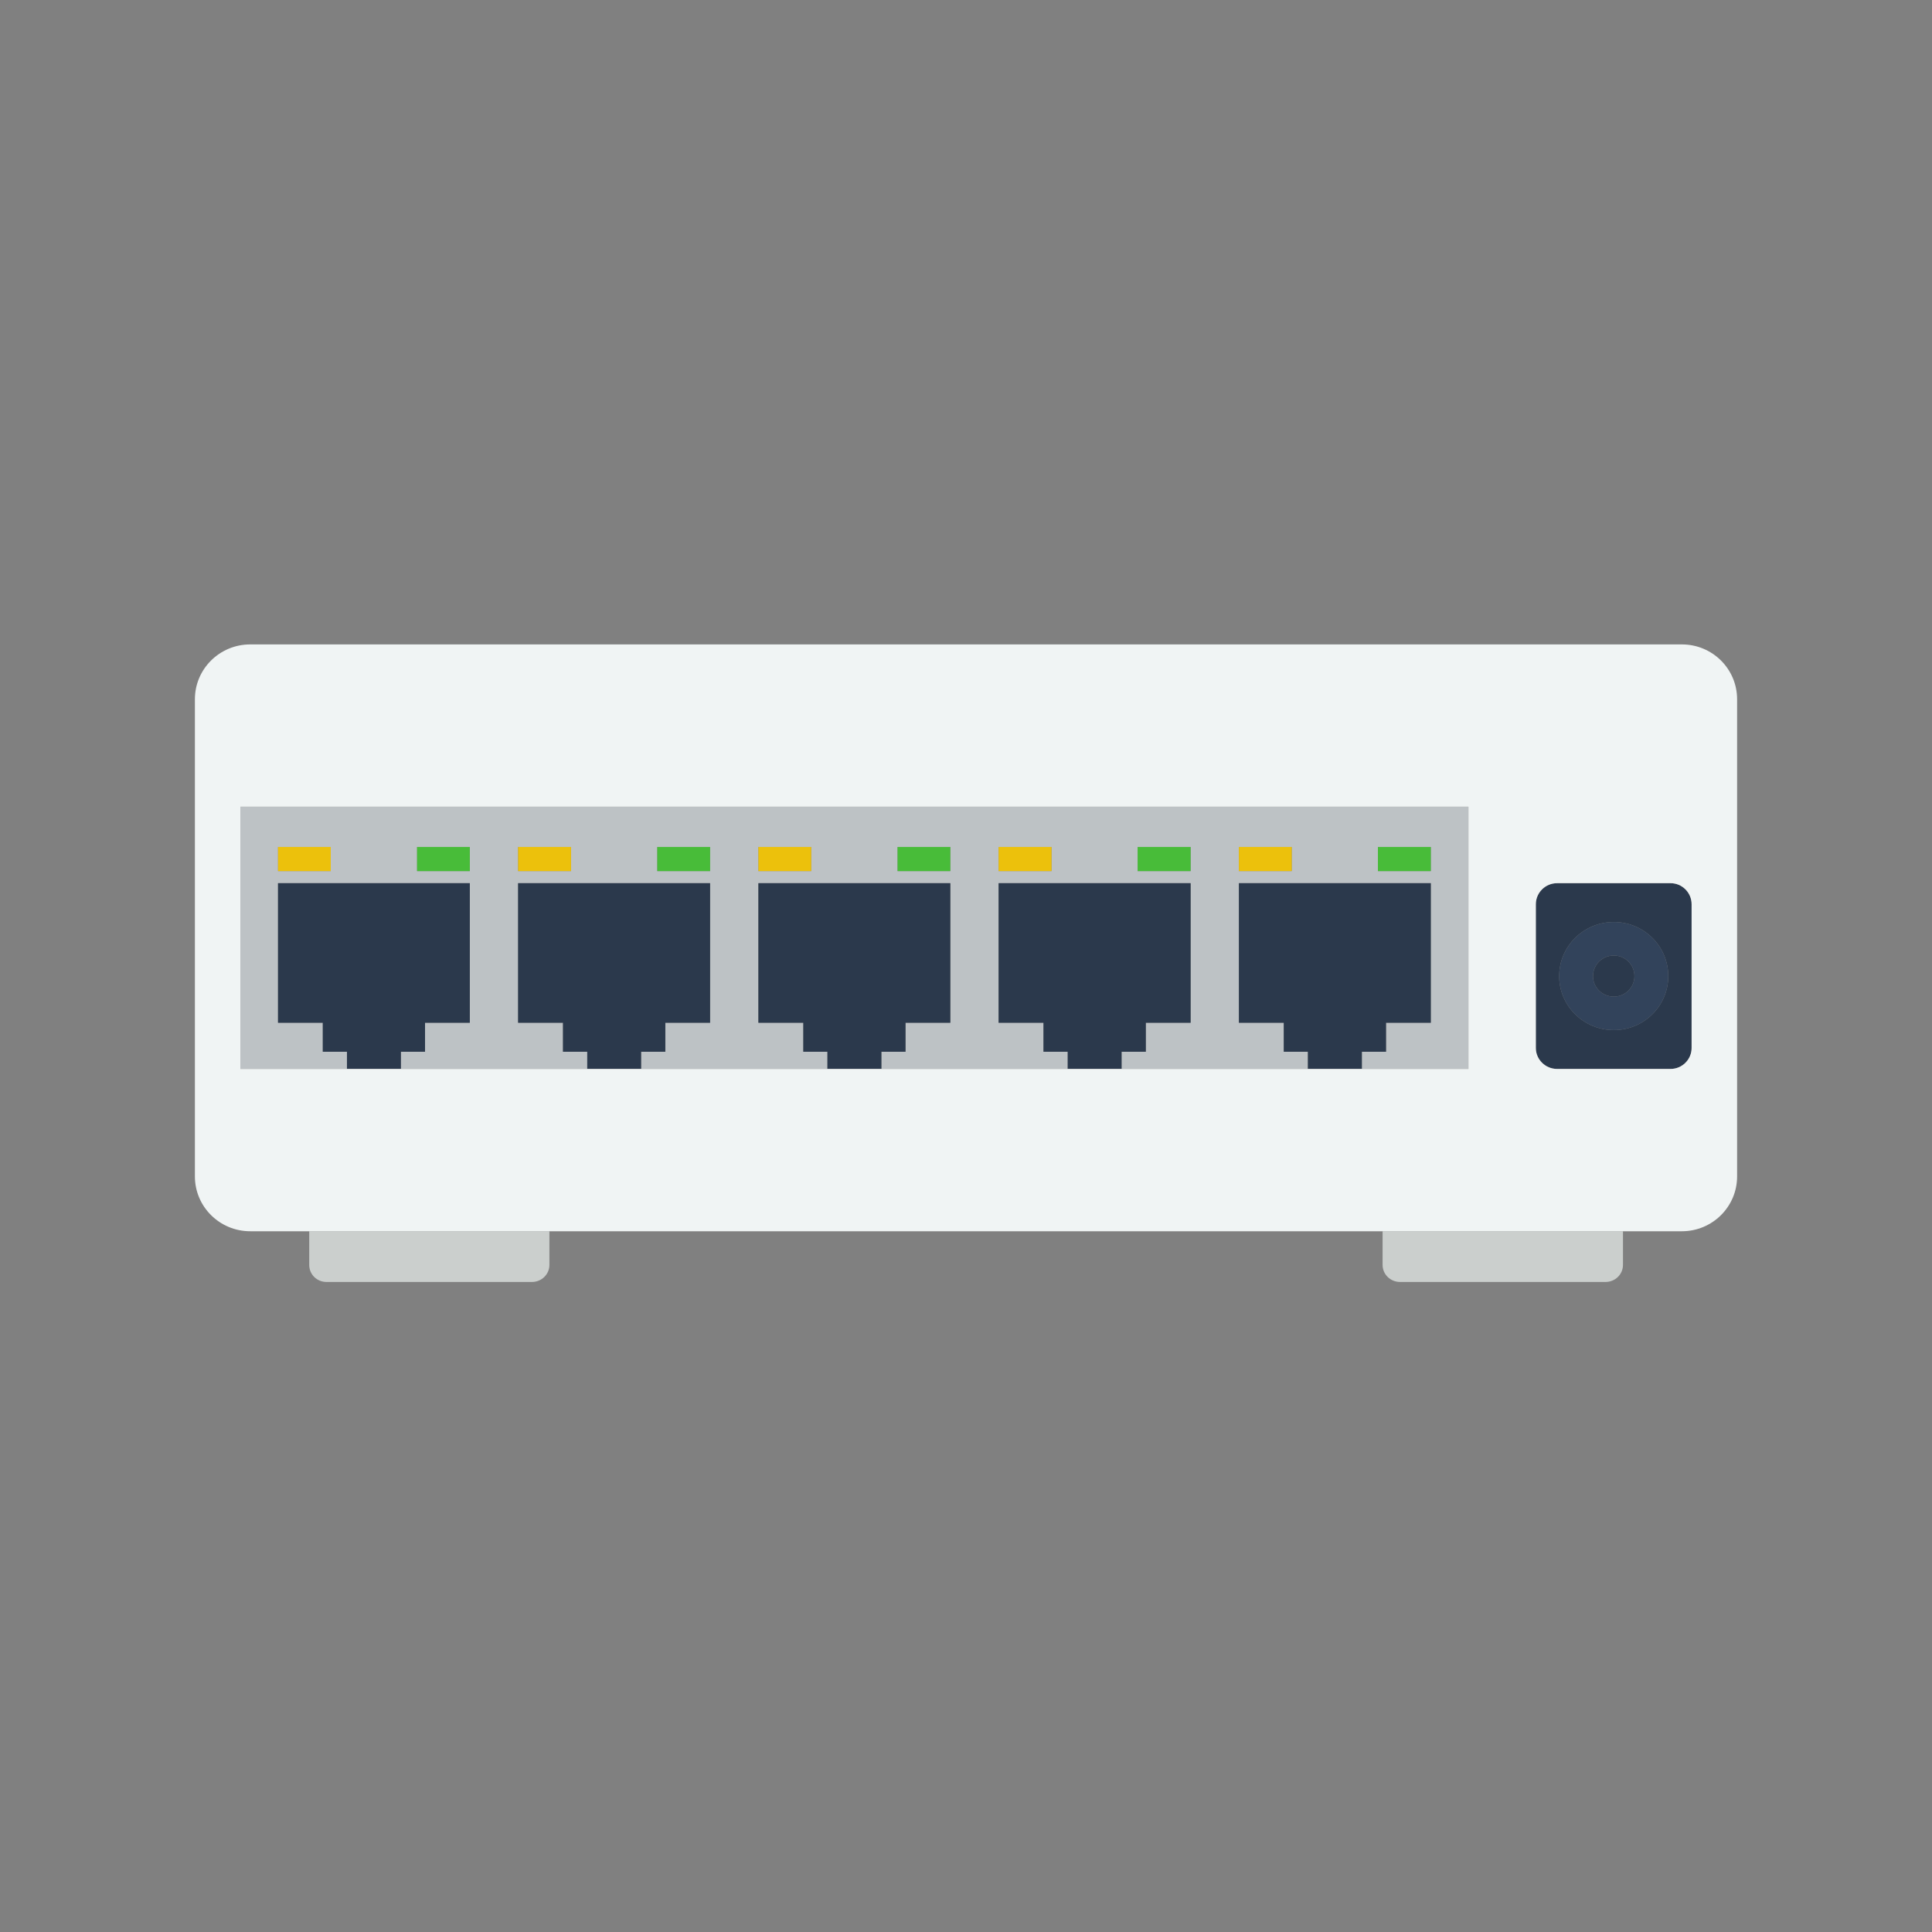 <svg xmlns="http://www.w3.org/2000/svg" xmlns:xlink="http://www.w3.org/1999/xlink" width="100" zoomAndPan="magnify" viewBox="0 0 75 75" height="100" preserveAspectRatio="xMidYMid meet" version="1.0"><rect x="0" y="0" width="75" height="75" fill="#808080" stroke="none"/><defs><clipPath id="babcfbe136"><path d="M 53 47 L 64 47 L 64 49.762 L 53 49.762 Z M 53 47 " clip-rule="nonzero"/></clipPath><clipPath id="ed73a17d84"><path d="M 12 47 L 22 47 L 22 49.762 L 12 49.762 Z M 12 47 " clip-rule="nonzero"/></clipPath><clipPath id="457305cc4c"><path d="M 7.5 25.012 L 67.5 25.012 L 67.5 48 L 7.5 48 Z M 7.5 25.012 " clip-rule="nonzero"/></clipPath></defs><path fill="#2b394c" d="M 59.621 40.684 L 59.621 35.102 C 59.621 34.652 59.992 34.285 60.445 34.285 L 64.852 34.285 C 65.301 34.285 65.668 34.652 65.668 35.102 L 65.668 40.684 C 65.668 41.129 65.301 41.496 64.852 41.496 L 60.445 41.496 C 59.992 41.496 59.621 41.129 59.621 40.684 Z M 64.762 37.895 C 64.762 36.73 63.816 35.793 62.648 35.793 C 61.477 35.793 60.527 36.73 60.527 37.895 C 60.527 39.051 61.477 39.988 62.648 39.988 C 63.816 39.988 64.762 39.051 64.762 37.895 " fill-opacity="1" fill-rule="nonzero"/><path fill="#2b394c" d="M 62.648 37.094 C 63.094 37.094 63.449 37.449 63.449 37.895 C 63.449 38.332 63.094 38.688 62.648 38.688 C 62.199 38.688 61.84 38.332 61.84 37.895 C 61.84 37.449 62.199 37.094 62.648 37.094 " fill-opacity="1" fill-rule="nonzero"/><path fill="#bdc2c5" d="M 12.84 33.816 L 12.84 32.879 L 10.793 32.879 L 10.793 33.816 Z M 9.332 31.316 L 57.004 31.316 L 57.004 41.496 L 52.867 41.496 L 52.867 40.828 L 53.805 40.828 L 53.805 39.703 L 55.543 39.703 L 55.543 34.285 L 48.094 34.285 L 48.094 39.703 L 49.836 39.703 L 49.836 40.828 L 50.773 40.828 L 50.773 41.496 L 43.539 41.496 L 43.539 40.828 L 44.48 40.828 L 44.48 39.703 L 46.219 39.703 L 46.219 34.285 L 38.766 34.285 L 38.766 39.703 L 40.508 39.703 L 40.508 40.828 L 41.449 40.828 L 41.449 41.496 L 34.215 41.496 L 34.215 40.828 L 35.152 40.828 L 35.152 39.703 L 36.891 39.703 L 36.891 34.285 L 29.441 34.285 L 29.441 39.703 L 31.184 39.703 L 31.184 40.828 L 32.121 40.828 L 32.121 41.496 L 24.887 41.496 L 24.887 40.828 L 25.828 40.828 L 25.828 39.703 L 27.566 39.703 L 27.566 34.285 L 20.113 34.285 L 20.113 39.703 L 21.855 39.703 L 21.855 40.828 L 22.797 40.828 L 22.797 41.496 L 15.562 41.496 L 15.562 40.828 L 16.5 40.828 L 16.5 39.703 L 18.238 39.703 L 18.238 34.285 L 10.793 34.285 L 10.793 39.703 L 12.531 39.703 L 12.531 40.828 L 13.469 40.828 L 13.469 41.496 L 9.332 41.496 Z M 25.516 32.879 L 25.516 33.816 L 27.566 33.816 L 27.566 32.879 Z M 22.168 33.816 L 22.168 32.879 L 20.113 32.879 L 20.113 33.816 Z M 18.238 33.816 L 18.238 32.879 L 16.191 32.879 L 16.191 33.816 Z M 36.891 33.816 L 36.891 32.879 L 34.844 32.879 L 34.844 33.816 Z M 31.492 33.816 L 31.492 32.879 L 29.441 32.879 L 29.441 33.816 Z M 50.145 32.879 L 48.094 32.879 L 48.094 33.816 L 50.145 33.816 Z M 46.219 33.816 L 46.219 32.879 L 44.164 32.879 L 44.164 33.816 Z M 40.82 33.816 L 40.82 32.879 L 38.766 32.879 L 38.766 33.816 Z M 55.543 33.816 L 55.543 32.879 L 53.492 32.879 L 53.492 33.816 L 55.543 33.816 " fill-opacity="1" fill-rule="nonzero"/><g clip-path="url(#babcfbe136)"><path fill="#cbcfcd" d="M 63.004 47.797 L 63.004 49.102 C 63.004 49.473 62.699 49.766 62.324 49.766 L 54.352 49.766 C 53.977 49.766 53.672 49.473 53.672 49.102 L 53.672 47.797 L 63.004 47.797 " fill-opacity="1" fill-rule="nonzero"/></g><path fill="#32435b" d="M 62.648 35.793 C 63.816 35.793 64.762 36.73 64.762 37.895 C 64.762 39.051 63.816 39.988 62.648 39.988 C 61.477 39.988 60.527 39.051 60.527 37.895 C 60.527 36.73 61.477 35.793 62.648 35.793 Z M 63.449 37.895 C 63.449 37.449 63.094 37.094 62.648 37.094 C 62.199 37.094 61.84 37.449 61.84 37.895 C 61.84 38.332 62.199 38.688 62.648 38.688 C 63.094 38.688 63.449 38.332 63.449 37.895 " fill-opacity="1" fill-rule="nonzero"/><path fill="#48bc39" d="M 55.543 32.879 L 55.543 33.816 L 53.492 33.816 L 53.492 32.879 L 55.543 32.879 " fill-opacity="1" fill-rule="nonzero"/><path fill="#2b394c" d="M 50.773 40.828 L 49.836 40.828 L 49.836 39.703 L 48.094 39.703 L 48.094 34.285 L 55.543 34.285 L 55.543 39.703 L 53.805 39.703 L 53.805 40.828 L 52.867 40.828 L 52.867 41.496 L 50.773 41.496 L 50.773 40.828 " fill-opacity="1" fill-rule="nonzero"/><path fill="#ecc10c" d="M 48.094 33.816 L 48.094 32.879 L 50.145 32.879 L 50.145 33.816 L 48.094 33.816 " fill-opacity="1" fill-rule="nonzero"/><path fill="#48bc39" d="M 46.219 32.879 L 46.219 33.816 L 44.164 33.816 L 44.164 32.879 L 46.219 32.879 " fill-opacity="1" fill-rule="nonzero"/><path fill="#2b394c" d="M 44.48 39.703 L 44.48 40.828 L 43.539 40.828 L 43.539 41.496 L 41.449 41.496 L 41.449 40.828 L 40.508 40.828 L 40.508 39.703 L 38.766 39.703 L 38.766 34.285 L 46.219 34.285 L 46.219 39.703 L 44.48 39.703 " fill-opacity="1" fill-rule="nonzero"/><path fill="#ecc10c" d="M 40.82 32.879 L 40.82 33.816 L 38.766 33.816 L 38.766 32.879 L 40.82 32.879 " fill-opacity="1" fill-rule="nonzero"/><path fill="#48bc39" d="M 36.891 32.879 L 36.891 33.816 L 34.844 33.816 L 34.844 32.879 L 36.891 32.879 " fill-opacity="1" fill-rule="nonzero"/><path fill="#2b394c" d="M 35.152 39.703 L 35.152 40.828 L 34.215 40.828 L 34.215 41.496 L 32.121 41.496 L 32.121 40.828 L 31.184 40.828 L 31.184 39.703 L 29.441 39.703 L 29.441 34.285 L 36.891 34.285 L 36.891 39.703 L 35.152 39.703 " fill-opacity="1" fill-rule="nonzero"/><path fill="#ecc10c" d="M 31.492 32.879 L 31.492 33.816 L 29.441 33.816 L 29.441 32.879 L 31.492 32.879 " fill-opacity="1" fill-rule="nonzero"/><path fill="#48bc39" d="M 25.516 33.816 L 25.516 32.879 L 27.566 32.879 L 27.566 33.816 L 25.516 33.816 " fill-opacity="1" fill-rule="nonzero"/><path fill="#2b394c" d="M 24.887 40.828 L 24.887 41.496 L 22.797 41.496 L 22.797 40.828 L 21.855 40.828 L 21.855 39.703 L 20.113 39.703 L 20.113 34.285 L 27.566 34.285 L 27.566 39.703 L 25.828 39.703 L 25.828 40.828 L 24.887 40.828 " fill-opacity="1" fill-rule="nonzero"/><path fill="#ecc10c" d="M 22.168 32.879 L 22.168 33.816 L 20.113 33.816 L 20.113 32.879 L 22.168 32.879 " fill-opacity="1" fill-rule="nonzero"/><g clip-path="url(#ed73a17d84)"><path fill="#cbcfcd" d="M 21.328 47.797 L 21.328 49.102 C 21.328 49.473 21.023 49.766 20.648 49.766 L 12.676 49.766 C 12.301 49.766 12.004 49.473 12.004 49.102 L 12.004 47.797 L 21.328 47.797 " fill-opacity="1" fill-rule="nonzero"/></g><path fill="#48bc39" d="M 18.238 32.879 L 18.238 33.816 L 16.191 33.816 L 16.191 32.879 L 18.238 32.879 " fill-opacity="1" fill-rule="nonzero"/><path fill="#2b394c" d="M 13.469 40.828 L 12.531 40.828 L 12.531 39.703 L 10.793 39.703 L 10.793 34.285 L 18.238 34.285 L 18.238 39.703 L 16.5 39.703 L 16.5 40.828 L 15.562 40.828 L 15.562 41.496 L 13.469 41.496 L 13.469 40.828 " fill-opacity="1" fill-rule="nonzero"/><path fill="#ecc10c" d="M 12.84 32.879 L 12.84 33.816 L 10.793 33.816 L 10.793 32.879 L 12.84 32.879 " fill-opacity="1" fill-rule="nonzero"/><g clip-path="url(#457305cc4c)"><path fill="#f0f4f4" d="M 64.852 41.496 L 60.445 41.496 C 59.992 41.496 59.621 41.129 59.621 40.684 L 59.621 35.102 C 59.621 34.652 59.992 34.285 60.445 34.285 L 64.852 34.285 C 65.301 34.285 65.668 34.652 65.668 35.102 L 65.668 40.684 C 65.668 41.129 65.301 41.496 64.852 41.496 Z M 57.004 41.496 L 9.332 41.496 L 9.332 31.316 L 57.004 31.316 Z M 65.289 25.016 L 9.715 25.016 C 8.527 25.016 7.566 25.969 7.566 27.145 L 7.566 45.668 C 7.566 46.844 8.527 47.797 9.715 47.797 L 65.289 47.797 C 66.477 47.797 67.434 46.844 67.434 45.668 L 67.434 27.145 C 67.434 25.969 66.477 25.016 65.289 25.016 " fill-opacity="1" fill-rule="nonzero"/></g></svg>